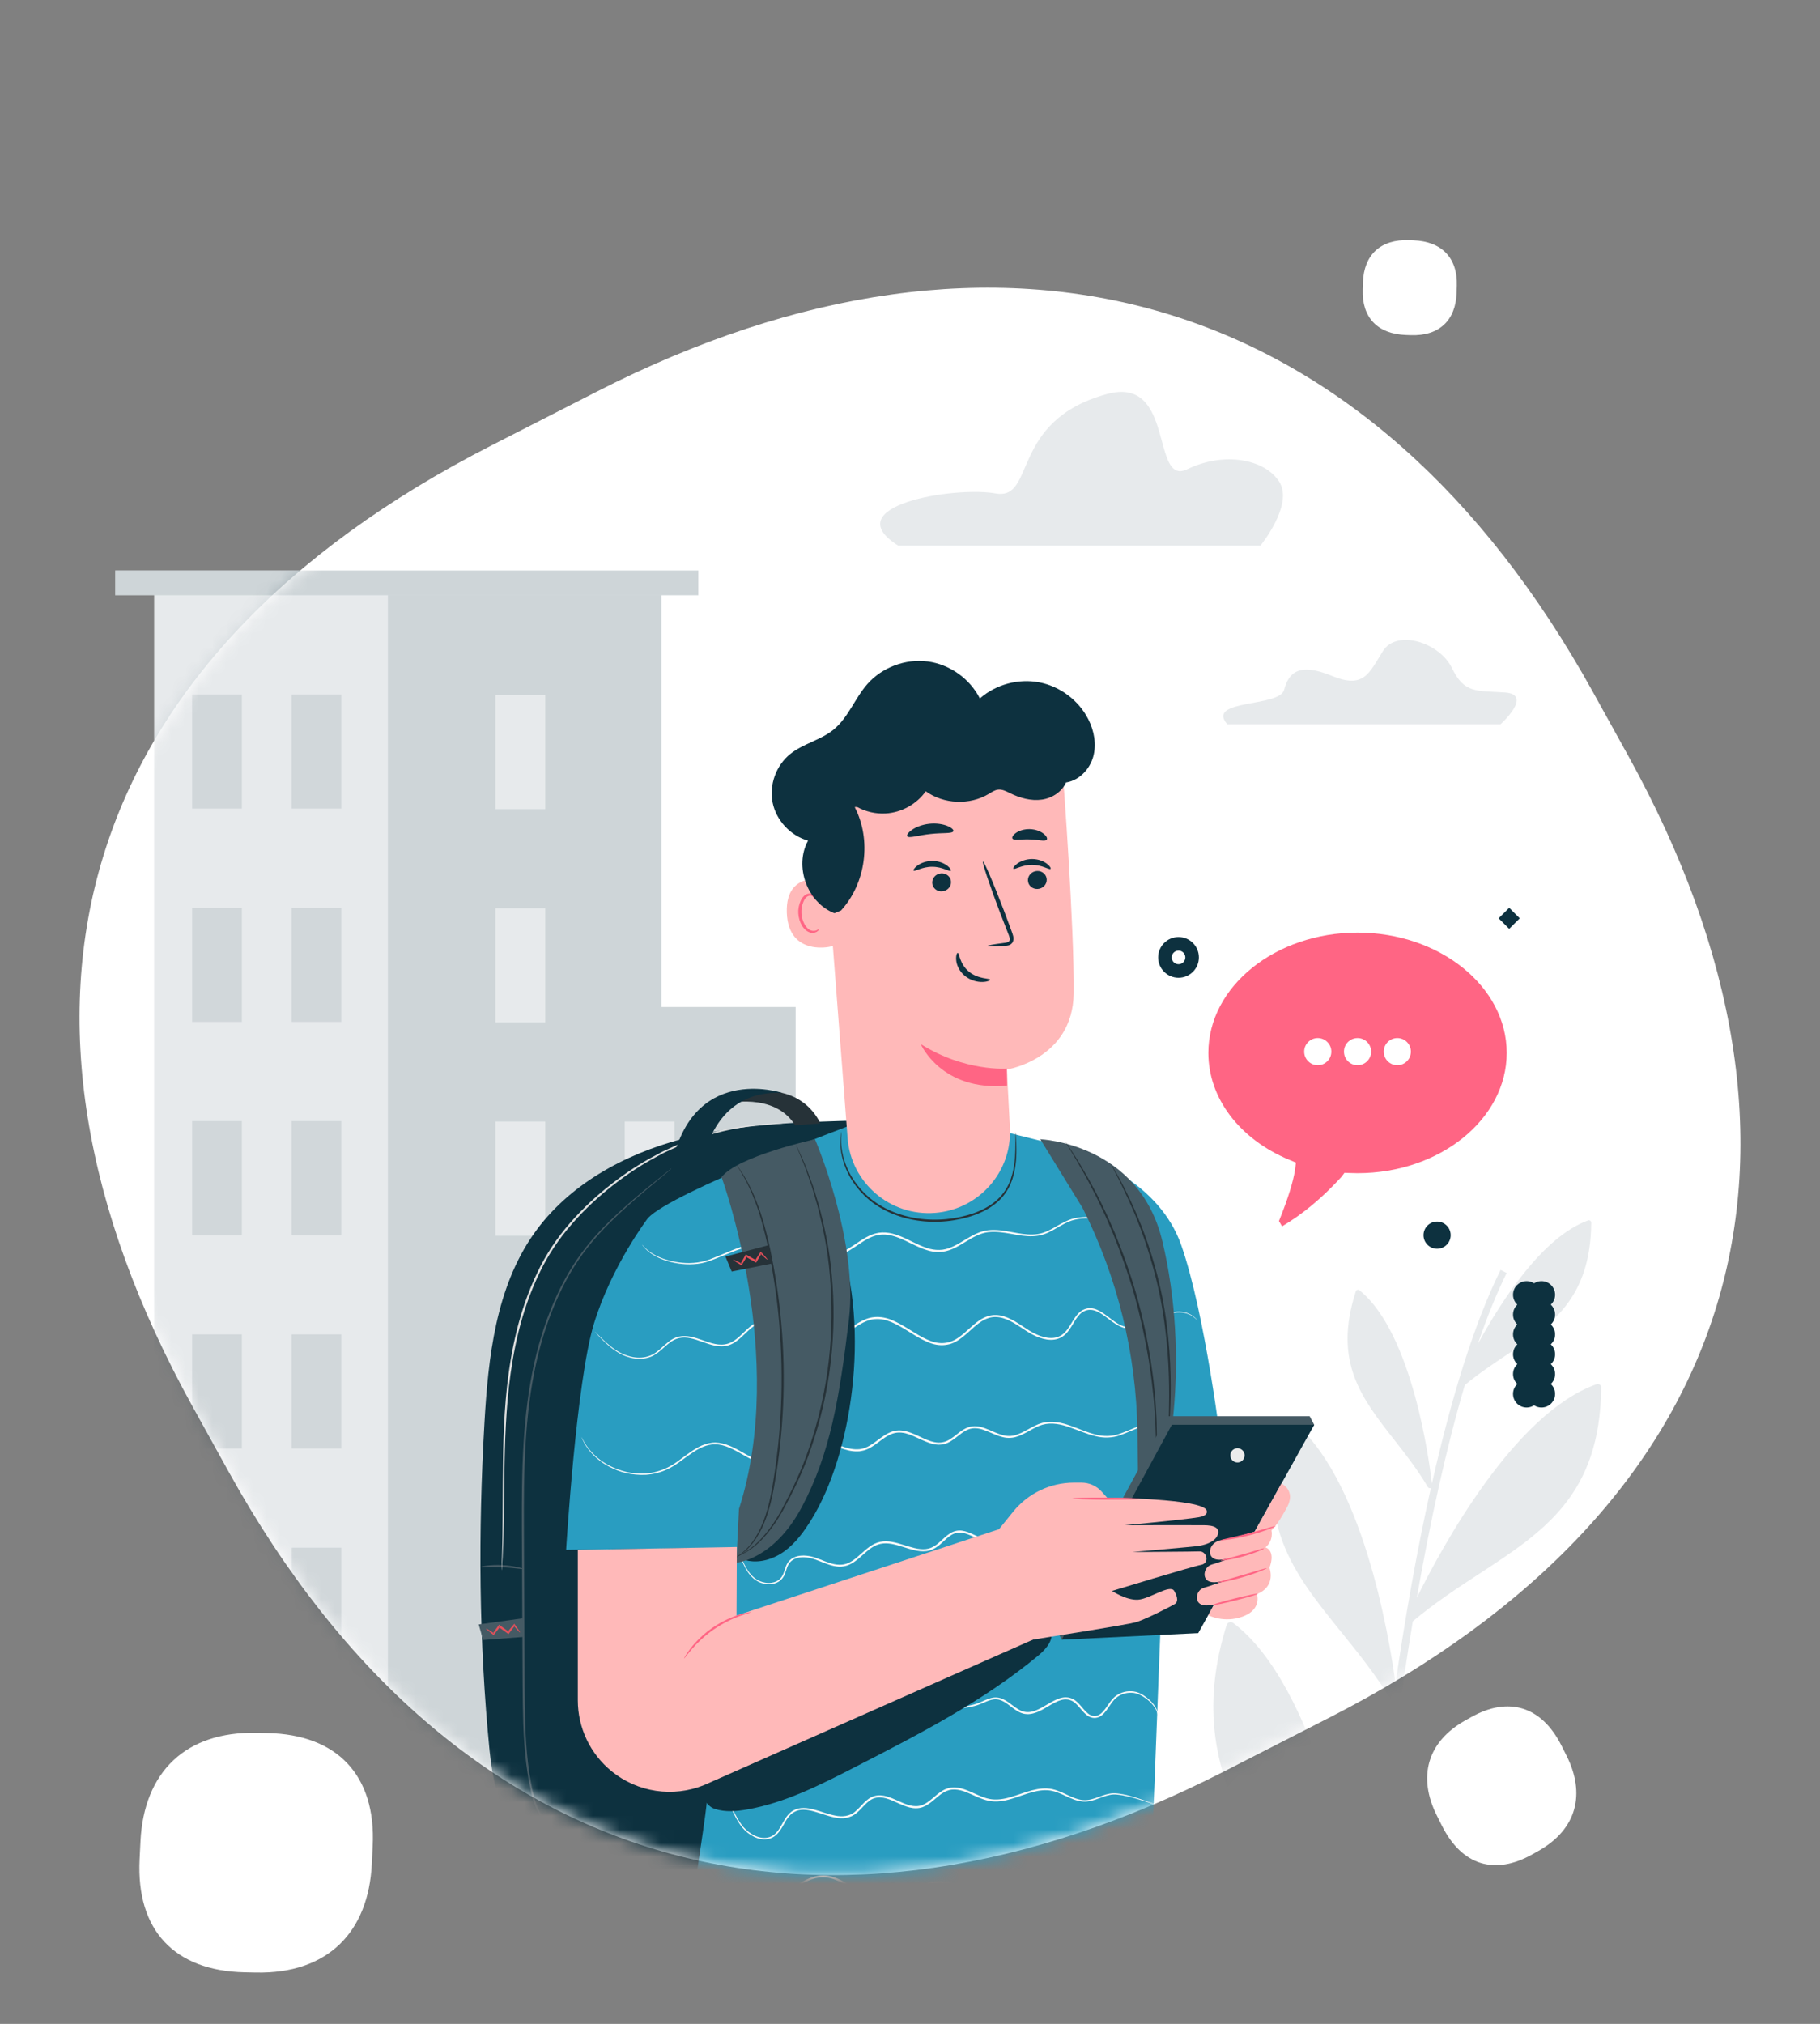 <?xml version="1.0" encoding="utf-8"?>
<svg xmlns="http://www.w3.org/2000/svg" xmlns:xlink="http://www.w3.org/1999/xlink" width="134" height="149" viewBox="0 0 134 149">
    <rect x="0" y="0" width="134" height="149" fill="#808080" stroke="none"/>
    <defs>
        <path id="prefix__a" d="M42.061 1.969c-12.32 3.785-23.038 13.036-31.198 27.789l-2.6 4.7C-7.871 63.625-.29 89.662 30.235 105.255l7.743 3.957c29.18 14.908 56.558 8.277 73.358-22.096l2.601-4.7c16.29-29.447 8.623-55.17-21.97-70.8l-7.743-3.955c-14.864-7.595-29.1-9.55-41.69-5.836l-.472.143z"/>
    </defs>
    <g fill="none" fill-rule="evenodd">
        <g>
            <path fill="#FFF" d="M0 1.826V0h42.936v1.826h-2.868v50.397H22.86V1.826H0z" transform="matrix(-1 0 0 1 128.142 16.069) translate(76.724 25.929)"/>
            <path fill="#0D313F" fill-opacity=".1" d="M22.86 52.223L40.068 52.223 40.068 1.826 22.86 1.826z" transform="matrix(-1 0 0 1 128.142 16.069) translate(76.724 25.929)"/>
            <path fill="#0D313F" fill-opacity=".2" d="M0 1.826L42.936 1.826 42.936 0 0 0z" transform="matrix(-1 0 0 1 128.142 16.069) translate(76.724 25.929)"/>
        </g>
        <path fill="#FFF" d="M115.337 113.492c-1.444-1.335-3.492-2.04-6.077-1.987l-.823.017c-5.11.105-7.992 3.098-7.735 8.318l.065 1.324c.246 4.99 3.218 8.094 8.538 7.985l.824-.017c5.158-.106 7.993-3.086 7.735-8.318l-.065-1.324c-.125-2.543-.952-4.57-2.407-5.946l-.055-.052zM22.88 113.578c-.355-1.177-1.225-2.201-2.611-2.981l-.442-.248c-2.741-1.542-5.189-.818-6.654 2.1l-.372.74c-1.401 2.788-.778 5.404 2.077 7.01l.441.248c2.768 1.557 5.186.824 6.655-2.1l.371-.74c.714-1.42.898-2.78.549-3.983l-.013-.046zM26.84 2.361c-.575-.519-1.398-.784-2.442-.745l-.333.012c-2.066.077-3.252 1.283-3.184 3.35l.017.523c.065 1.976 1.244 3.185 3.395 3.104l.333-.012c2.086-.077 3.252-1.278 3.184-3.349l-.017-.524c-.033-1.006-.353-1.804-.932-2.339l-.021-.02z" transform="matrix(-1 0 0 1 128.142 16.069)"/>
        <g transform="matrix(-1 0 0 1 128.142 16.069) translate(0 5.113)">
            <mask id="prefix__b" fill="#fff">
                <use xlink:href="#prefix__a"/>
            </mask>
            <use fill="#FFF" xlink:href="#prefix__a"/>
            <g mask="url(#prefix__b)">
                <g>
                    <path fill="#0D313F" fill-opacity=".1" d="M2.268 61.02c-.045.034-.072.089-.071.146.048 5.596 2.908 7.508 6.219 9.722 1.017.68 2.066 1.381 3.09 2.228 1.35 4.577 2.537 9.972 3.533 15.661-1.855-3.753-7.21-13.609-13.243-15.724-.076-.026-.161-.015-.227.033s-.105.124-.105.206c.07 7.9 4.201 10.599 8.984 13.724 1.61 1.052 3.275 2.14 4.886 3.494.802 4.816 1.468 9.8 1.98 14.64C15.238 101.593 8.07 90.13.412 87.3c-.094-.034-.198-.02-.279.036-.082.056-.131.149-.132.249-.08 8.924 4.61 11.398 10.038 14.262 2.465 1.3 5.015 2.646 7.396 4.715l.027.019c.403 4.024.698 7.927.876 11.524-.016.12-.025.202-.03.243-.009.073.01.145.049.203.17 3.582.22 6.85.14 9.619l.503.014c.08-2.768.035-6.042-.128-9.635l.002-.003c1.171-1.854 2.498-3.641 3.781-5.37 4.85-6.528 9.43-12.695 6.387-22.393-.03-.095-.105-.17-.2-.2-.096-.03-.2-.013-.28.047-6.047 4.56-8.883 18.723-9.852 24.861-.358-5.934-1.006-12.54-1.919-19.089.061-.016.115-.054.149-.11 1.128-1.852 2.415-3.445 3.66-4.985 3.542-4.384 6.601-8.17 4.137-15.541-.026-.077-.088-.137-.165-.16-.079-.023-.163-.008-.227.043-5.28 4.114-7.25 15.852-7.74 19.448l-.007-.054c-.72-4.954-1.589-9.846-2.599-14.36l.03.016c.017.006.035.01.053.01.059 0 .115-.032.146-.085.767-1.3 1.643-2.417 2.49-3.498 2.408-3.077 4.488-5.733 2.812-10.906-.017-.054-.06-.095-.112-.112-.053-.017-.111-.005-.155.03-3.96 3.186-5.182 12.884-5.334 14.236-1.422-6.293-3.118-11.827-5.058-15.734l-.45.223c.742 1.496 1.453 3.26 2.128 5.235-1.74-3.194-4.781-7.902-8.123-9.1-.053-.02-.111-.01-.158.022z" transform="translate(8.787 7.67)"/>
                    <g style="mix-blend-mode:multiply">
                        <path fill="#0D313F" fill-opacity=".2" d="M30.254 1.826v97.873H.232V32.137h9.885V1.826h20.137zm-7.922 70.155h-3.66v8.399h3.66v-8.4zm0-15.704h-3.66v8.4h3.66v-8.4zm-9.519-15.703h-3.66v8.4h3.66v-8.4zm9.52 0H18.67v8.4h3.661v-8.4zm0-15.704H18.67v8.4h3.661v-8.4zm0-15.703H18.67v8.4h3.661v-8.4z" transform="translate(8.787 7.67) translate(60.544 13.147)"/>
                        <path fill="#0D313F" fill-opacity=".1" d="M30.254 100.064L47.462 100.064 47.462 1.826 30.254 1.826z" transform="translate(8.787 7.67) translate(60.544 13.147)"/>
                        <path fill="#0D313F" fill-opacity=".2" d="M7.394 1.826L50.329 1.826 50.329 0 7.394 0z" transform="translate(8.787 7.67) translate(60.544 13.147)"/>
                        <g fill="#0D313F" fill-opacity=".1">
                            <path d="M9.518 8.436L13.179 8.436 13.179.037 9.518.037zM9.518 24.14L13.179 24.14 13.179 15.74 9.518 15.74zM9.518 71.25L13.179 71.25 13.179 62.851 9.518 62.851zM9.518 55.547L13.179 55.547 13.179 47.147 9.518 47.147zM9.518 39.843L13.179 39.843 13.179 31.444 9.518 31.444zM-.001 39.843L3.66 39.843 3.66 31.444-.001 31.444z" transform="translate(8.787 7.67) translate(60.544 13.147) translate(9.153 9.13)"/>
                        </g>
                        <g fill="#0D313F" fill-opacity=".1">
                            <path d="M0 8.4L3.661 8.4 3.661 0 0 0zM7.322 8.4L10.984 8.4 10.984 0 7.322 0zM0 24.103L3.661 24.103 3.661 15.703 0 15.703zM7.322 24.103L10.984 24.103 10.984 15.703 7.322 15.703zM0 39.806L3.661 39.806 3.661 31.407 0 31.407zM0 55.51L3.661 55.51 3.661 47.11 0 47.11zM0 71.213L3.661 71.213 3.661 62.814 0 62.814zM7.322 39.806L10.984 39.806 10.984 31.407 7.322 31.407zM7.322 55.51L10.984 55.51 10.984 47.11 7.322 47.11z" transform="translate(8.787 7.67) translate(60.544 13.147) translate(33.683 9.13)"/>
                        </g>
                    </g>
                    <g>
                        <g>
                            <path fill="#0D313F" fill-rule="nonzero" d="M0 2.331c4.422.112 8.891.23 13.167 1.36 4.276 1.128 8.404 3.383 10.94 6.997 2.794 3.98 3.349 9.066 3.628 13.916.465 8.044.412 16.125-.38 24.144-.4 4.064-1.845 7.838-5.634 9.385-4.557 1.862-10.68 0-10.68 0" transform="translate(8.787 7.67) translate(22.333 19.72) translate(33.619 31.585)"/>
                            <path fill="#455A64" d="M11.86 57.165s.056-.005.167-.008l.492-.007 1.89-.015c.821-.005 1.827.005 2.98-.156.286-.047.585-.08.886-.157l.461-.102c.155-.04.31-.09.468-.136.319-.083.63-.217.956-.335.314-.147.645-.282.956-.474.631-.359 1.251-.82 1.775-1.416.524-.592.946-1.321 1.17-2.143.424-1.661.603-3.5.67-5.43.06-1.931.039-3.965.056-6.07l.03-6.522c.01-2.235.033-4.416-.04-6.52-.073-2.103-.239-4.13-.57-6.034-.645-3.808-1.982-7.112-3.706-9.475-.858-1.183-1.797-2.126-2.64-2.926-.85-.794-1.614-1.443-2.242-1.97L14.17 6.06l-.376-.317c-.084-.072-.124-.112-.124-.112s.047.031.134.1l.385.305 1.47 1.186c.634.52 1.405 1.164 2.263 1.954.85.796 1.798 1.737 2.67 2.924 1.746 2.371 3.102 5.692 3.757 9.516.337 1.912.505 3.946.581 6.053.075 2.108.053 4.291.043 6.525l-.032 6.522c-.02 2.106-.001 4.138-.066 6.076-.071 1.935-.255 3.78-.69 5.458-.23.841-.666 1.586-1.203 2.189-.537.605-1.169 1.07-1.811 1.432-.316.192-.651.328-.97.474-.33.119-.645.252-.968.334-.16.045-.316.094-.472.134l-.465.1c-.305.074-.606.107-.895.152-1.16.154-2.172.134-2.99.13l-1.891-.014-.492-.008c-.11-.002-.167-.008-.167-.008" transform="translate(8.787 7.67) translate(22.333 19.72) translate(33.619 31.585)"/>
                            <path fill="#455A64" d="M24.882 35.348c-.01-.039.676-.238 1.55-.278.876-.043 1.577.092 1.57.13-.005.046-.703-.017-1.562.026-.859.038-1.548.166-1.558.122" transform="translate(8.787 7.67) translate(22.333 19.72) translate(33.619 31.585)"/>
                            <path fill="#E0E0E0" d="M5.777 2.563c0-.002.039-.004.115-.003l.337.006c.296.012.734.01 1.296.05 1.118.114 2.748.329 4.657.99l.726.269.375.14.372.168.767.347c.261.116.511.267.775.403 1.051.548 2.114 1.246 3.166 2.063 1.052.817 2.09 1.763 3.045 2.857.956 1.089 1.812 2.345 2.463 3.738 1.331 2.784 1.91 5.698 2.203 8.331.282 2.645.294 5.04.31 7.045.007 2.007.013 3.63.04 4.751l.037 1.292.01.336c0 .075 0 .114-.003.114s-.008-.038-.014-.114l-.024-.335c-.021-.295-.044-.73-.066-1.29-.046-1.122-.069-2.747-.09-4.752-.03-2.005-.053-4.397-.342-7.03-.3-2.624-.881-5.52-2.201-8.28-.647-1.384-1.49-2.624-2.438-3.707-.945-1.086-1.976-2.03-3.019-2.844-1.043-.814-2.096-1.513-3.138-2.062-.262-.136-.51-.288-.769-.404-.258-.12-.512-.236-.76-.35l-.37-.17-.372-.14-.72-.272c-1.894-.671-3.513-.902-4.626-1.035-.559-.047-.996-.056-1.29-.077l-.337-.022c-.076-.006-.115-.01-.115-.013" transform="translate(8.787 7.67) translate(22.333 19.72) translate(33.619 31.585)"/>
                            <path fill="#263238" d="M3.013 2.553S4.098-.303 7.957.238c0 0 1.721-.095 2.033.859 0 0-3.596-.89-5.127 1.591l-1.85-.135z" transform="translate(8.787 7.67) translate(22.333 19.72) translate(33.619 31.585)"/>
                            <path fill="#0D313F" fill-rule="nonzero" d="M14.015 6.033h-2.26S11.315.067 5.835.299c0 0 6.813-2.275 8.18 5.734" transform="translate(8.787 7.67) translate(22.333 19.72) translate(33.619 31.585)"/>
                            <path fill="#455A64" d="M24.916 38.985L28.157 39.435 27.834 40.584 24.808 40.351z" transform="translate(8.787 7.67) translate(22.333 19.72) translate(33.619 31.585)"/>
                            <path fill="#E8505B" d="M25.113 40.027c-.02-.015.13-.24.38-.58l.045-.062.05.062.453.548-.105-.014.325-.24.334-.241.062-.045.044.06.416.584-.084-.013c.345-.23.57-.365.585-.345.014.02-.186.19-.515.443l-.046.036-.037-.05-.44-.564.105.016-.333.245-.326.236-.06.044-.045-.058-.429-.567h.096c-.272.323-.456.52-.475.505" transform="translate(8.787 7.67) translate(22.333 19.72) translate(33.619 31.585)"/>
                        </g>
                        <g>
                            <g fill="#299DC1" fill-rule="nonzero">
                                <path d="M4.33 57.717s-.628-2.037-.503-2.898c.126-.862 1.288-1.645 1.288-1.645l-1.26-32.656S3.692 6.235 11.27 1.796L15.794.659 26.95 0c.361.12 13.473 5.04 15.277 6.96l-5.653 28.797s.687 8.509 1.373 14.624c.14 1.25 1.08 7.425 1.08 7.425L4.33 57.717z" transform="translate(8.787 7.67) translate(22.333 19.72) translate(7.082 34.138)"/>
                                <path d="M9.577 2.686S4.583 4.348 2.968 8.963C1.184 14.063 0 23.962 0 23.962l4.935.618L9.577 2.686zM42.228 6.96s2.68 3.513 3.983 7.784 2.047 16.646 2.047 16.646l-13.434-.186-.713-10.89S32.754 2.147 42.228 6.96" transform="translate(8.787 7.67) translate(22.333 19.72) translate(7.082 34.138)"/>
                            </g>
                            <g fill="#FAFAFA">
                                <path d="M1.583 8.314s.097-.152.371-.35c.268-.192.774-.396 1.414-.27.65.096 1.283.605 2.116.922.412.159.894.282 1.384.171.491-.107.917-.457 1.366-.798.227-.17.465-.347.747-.468.278-.125.623-.166.929-.04.312.114.542.376.722.643.184.269.333.561.527.824.19.263.44.49.758.584.313.103.665.078.999-.008.335-.087.661-.237.971-.418.31-.182.61-.404.93-.602.32-.2.66-.387 1.04-.503.375-.112.8-.139 1.189-.003.39.127.728.367 1.033.63.309.26.596.545.913.792.314.246.666.46 1.063.52.391.076.805.021 1.19-.123.778-.292 1.463-.818 2.226-1.238.383-.207.78-.402 1.216-.483.43-.083.888-.055 1.295.1.813.317 1.417.931 2.14 1.274.178.09.365.153.555.199.191.04.386.047.579.036.387-.026.76-.156 1.112-.318.708-.319 1.348-.765 2.078-1.005.362-.119.753-.173 1.128-.1.378.063.709.27.982.5.548.457.98 1.037 1.606 1.231.306.097.632.09.94.027.31-.061.607-.167.899-.268.576-.202 1.18-.41 1.765-.278.29.057.541.21.758.373.217.168.407.35.598.517.19.169.384.32.59.431.208.111.43.177.648.209.438.063.858-.006 1.219-.125.363-.118.67-.294.929-.472.517-.361.861-.718 1.1-.95l.268-.267c.06-.06.093-.09.095-.089.002.003-.027.036-.083.1l-.258.279c-.232.239-.57.603-1.087.976-.26.184-.57.368-.94.493-.368.125-.799.202-1.256.14-.227-.03-.46-.096-.678-.211-.218-.116-.42-.27-.612-.44-.385-.326-.768-.745-1.315-.857-.544-.121-1.125.077-1.701.283-.292.103-.592.212-.914.278-.32.066-.67.078-1.004-.026-.334-.101-.622-.313-.883-.541-.26-.231-.501-.486-.771-.708-.267-.222-.572-.41-.921-.468-.346-.066-.71-.016-1.058.1-.7.23-1.339.675-2.06 1.003-.36.166-.749.303-1.163.333-.206.012-.417.004-.622-.039-.203-.048-.403-.115-.59-.209-.753-.36-1.356-.97-2.128-1.266-.383-.145-.803-.17-1.21-.094-.41.076-.796.265-1.171.468-.75.411-1.438.943-2.248 1.246-.401.152-.849.212-1.272.13-.43-.067-.806-.298-1.128-.552-.647-.504-1.166-1.16-1.898-1.4-.358-.126-.746-.102-1.102.002-.358.108-.69.288-1.005.484-.318.195-.614.414-.935.601-.32.186-.655.34-1.008.43-.35.09-.728.116-1.073.002-.35-.103-.627-.36-.821-.635-.201-.274-.35-.568-.528-.83-.173-.261-.385-.498-.662-.6-.274-.114-.578-.08-.84.034-.265.111-.5.282-.726.45-.448.334-.887.695-1.411.807-.52.112-1.02-.022-1.437-.187-.846-.333-1.466-.844-2.096-.944-.621-.131-1.115.056-1.384.237-.275.186-.38.332-.389.324M0 16.365c0-.003.045 0 .132.008l.386.039c.34.02.841.162 1.469-.038.316-.07.672-.132 1.06-.198.386-.068.805-.163 1.265-.216.457-.055.97-.055 1.476.106.508.15 1 .408 1.543.59.54.189 1.152.212 1.757.05.609-.143 1.206-.422 1.852-.646.636-.228 1.374-.404 2.105-.203.723.203 1.305.734 2.03.911.18.043.365.055.55.038.185-.02.368-.07.55-.131.364-.126.716-.31 1.102-.444.379-.14.83-.2 1.237-.042.405.155.717.448 1.045.692.164.122.335.235.52.313.183.078.383.11.584.11.406-.015.802-.176 1.189-.355.388-.178.78-.378 1.218-.487.22-.047.448-.076.678-.046.23.026.45.106.65.21.404.213.737.508 1.092.75.178.12.361.227.555.302.097.037.196.07.298.084l.153.026.155.006c.415.01.824-.11 1.218-.254.395-.143.782-.31 1.188-.432.401-.12.839-.195 1.258-.09.424.09.768.362 1.06.636.294.277.56.57.873.787.31.22.683.32 1.05.298.368-.023.72-.16 1.05-.319.331-.16.647-.349.965-.525.628-.346 1.317-.668 2.03-.585.707.082 1.284.473 1.793.837.513.369.98.76 1.499 1.002.511.252 1.05.382 1.563.424.516.031 1.004-.02 1.45-.112.888-.214 1.591-.608 2.086-1.015.499-.41.786-.826.971-1.108.085-.147.14-.264.183-.34.041-.076.064-.115.067-.114.002.001-.015.042-.052.121-.038.079-.09.199-.17.349-.178.29-.461.717-.96 1.138-.495.42-1.204.828-2.105 1.053-.454.098-.95.154-1.477.126-.525-.039-1.077-.168-1.605-.424-.535-.247-1.009-.64-1.52-1.003-.508-.36-1.072-.732-1.736-.806-.667-.076-1.328.23-1.95.577-.316.175-.632.366-.97.531-.338.164-.705.309-1.103.335-.396.027-.811-.086-1.142-.32-.332-.23-.603-.529-.891-.8-.288-.267-.608-.516-.993-.596-.382-.097-.791-.028-1.18.089-.394.118-.78.285-1.18.43-.398.145-.824.275-1.274.264l-.167-.006-.166-.029c-.112-.015-.22-.051-.325-.09-.21-.082-.404-.196-.586-.32-.365-.249-.696-.54-1.077-.739-.189-.099-.39-.17-.597-.194-.207-.028-.418 0-.623.042-.412.104-.798.298-1.19.478-.39.179-.803.35-1.249.367-.221.002-.446-.036-.648-.122-.203-.086-.383-.207-.552-.332-.335-.252-.64-.534-1.006-.673-.365-.141-.768-.093-1.136.041-.371.127-.725.311-1.102.442-.189.064-.383.116-.584.137-.201.018-.404.003-.597-.043-.775-.197-1.35-.73-2.034-.919-.687-.19-1.394-.03-2.026.194-.639.218-1.241.496-1.866.64-.618.165-1.268.137-1.82-.062-.554-.19-1.042-.45-1.536-.6-.492-.16-.986-.163-1.438-.114-.455.049-.873.139-1.263.202-.39.062-.743.12-1.06.185-.159.031-.307.066-.451.087-.146.021-.283.013-.408.002-.249-.026-.457-.057-.626-.079l-.384-.054c-.086-.013-.13-.021-.13-.024M4.97 22.292c0-.002.031-.001.09.004l.259.025c.228.025.563.069.993.133.862.118 2.098.374 3.644.501.774.065 1.62.06 2.529-.045.455-.041.935-.083 1.43-.012.245.036.494.103.727.214.235.11.446.263.65.422.406.313.792.692 1.288.842.246.077.509.063.764-.005.255-.072.502-.193.756-.31.256-.115.522-.237.822-.275.296-.047.618.027.872.188.515.313.853.833 1.38 1.055.528.231 1.125.087 1.665-.073.549-.162 1.095-.375 1.677-.388.29-.003.582.05.84.174.259.12.482.29.69.466.412.349.776.738 1.23.946.453.218.964.154 1.415.003.458-.143.88-.365 1.34-.47.451-.1.935-.11 1.336.1.197.105.36.27.455.46.098.19.147.386.21.566.06.182.138.348.257.477.117.13.269.22.428.275.32.108.658.08.944-.006.29-.088.526-.249.709-.435.185-.183.321-.382.431-.566.218-.373.335-.69.42-.9l.096-.243c.022-.054.034-.081.037-.08.002 0-.005.03-.022.086l-.08.247c-.078.215-.186.537-.398.92-.109.19-.244.396-.432.588-.183.194-.432.37-.734.467-.3.093-.654.128-1.003.016-.172-.058-.34-.156-.473-.298-.135-.143-.221-.327-.284-.512-.066-.185-.117-.377-.207-.549-.09-.171-.233-.314-.41-.408-.36-.187-.82-.179-1.25-.079-.435.1-.859.324-1.328.474-.234.077-.484.136-.743.148-.26.01-.53-.039-.773-.151-.49-.225-.861-.623-1.267-.963-.203-.171-.418-.332-.658-.443-.238-.113-.503-.16-.773-.158-.544.012-1.08.219-1.635.384-.279.083-.565.16-.866.19-.298.029-.619.007-.905-.122-.583-.253-.922-.783-1.399-1.066-.234-.146-.506-.209-.773-.168-.268.033-.524.147-.777.26-.253.116-.506.24-.78.317-.274.075-.575.09-.845.003-.548-.17-.936-.564-1.336-.872-.2-.156-.402-.304-.622-.408-.218-.105-.452-.17-.687-.205-.472-.07-.944-.034-1.397.005-.91.1-1.774.1-2.55.027-1.554-.143-2.787-.415-3.645-.551l-.988-.162-.257-.04c-.057-.01-.087-.017-.087-.02M4.554 43.979c-.001-.003.029-.015.088-.036l.261-.09c.23-.08.568-.203 1.009-.346.442-.137.984-.32 1.648-.383.336-.036.699.048 1.049.174.353.12.718.28 1.12.318.402.04.818-.09 1.224-.276.41-.18.827-.416 1.316-.526.492-.112 1.019-.044 1.523.088.506.135 1.004.333 1.525.485.516.154 1.074.255 1.62.14.548-.114 1.06-.408 1.62-.629.279-.11.58-.2.897-.212.316-.014.642.073.914.24.546.323.937.852 1.508 1.064.282.101.59.094.882.02.294-.072.574-.198.854-.323s.561-.256.861-.34c.298-.085.627-.115.93-.02.308.087.553.296.76.503.21.21.394.43.607.61.414.383 1 .434 1.519.317.528-.103 1.025-.308 1.531-.441.255-.06.51-.122.772-.117.258-.002.525.048.743.18.231.114.403.308.541.502.137.197.245.402.356.597.215.387.48.746.868.866.377.127.78.044 1.104-.113.33-.158.604-.38.817-.622.418-.495.64-1.027.863-1.43.213-.41.409-.715.561-.906.153-.19.253-.273.253-.273.006.005-.084.097-.228.292-.143.196-.328.502-.533.916-.215.406-.424.94-.85 1.458-.218.253-.498.485-.84.653-.336.168-.765.264-1.183.129-.427-.13-.718-.523-.936-.91-.226-.384-.434-.831-.855-1.046-.407-.242-.931-.172-1.418-.044-.495.132-.99.34-1.538.45-.272.057-.563.084-.851.03-.147-.013-.283-.077-.423-.128-.134-.066-.256-.152-.369-.246-.226-.19-.414-.415-.618-.618-.202-.2-.426-.388-.697-.463-.269-.084-.563-.06-.844.021-.284.08-.56.207-.84.334-.28.125-.567.255-.88.333-.31.079-.657.089-.971-.025-.632-.24-1.021-.78-1.535-1.077-.253-.155-.54-.23-.83-.22-.29.01-.575.093-.847.2-.546.214-1.064.512-1.644.633-.584.121-1.168.01-1.692-.148-.53-.157-1.024-.356-1.52-.49-.493-.131-.994-.197-1.459-.094-.465.1-.879.33-1.295.51-.412.184-.854.322-1.284.275-.426-.045-.794-.212-1.142-.334-.348-.129-.686-.21-1.01-.18-.648.053-1.194.226-1.636.353l-1.017.318-.267.077c-.06.015-.092.022-.092.02M21.325 36.238c.002.004-.056.041-.17.108-.115.064-.29.152-.526.24-.467.175-1.204.341-2.105.216-.224-.036-.457-.084-.692-.16-.236-.076-.471-.183-.71-.283-.239-.096-.496-.18-.759-.155-.263.024-.514.155-.75.322-.238.167-.468.366-.74.532-.136.083-.286.152-.447.196-.08.024-.164.032-.248.037-.085.013-.169.003-.253-.005-.683-.087-1.226-.536-1.82-.836-.295-.153-.612-.272-.92-.235l-.115.014c-.037.009-.072.025-.108.037-.074.02-.142.055-.207.094-.13.083-.244.191-.35.306-.216.229-.4.494-.657.695-.127.1-.28.18-.445.204-.164.026-.334 0-.48-.07-.292-.144-.47-.398-.631-.624-.16-.232-.303-.46-.475-.648-.345-.371-.841-.524-1.27-.505-.437.01-.792.227-1.072.43-.28.21-.487.436-.62.642-.28.416-.22.72-.241.713 0 0-.022-.069-.008-.202.011-.132.065-.327.197-.544.13-.217.336-.455.619-.677.28-.214.65-.452 1.12-.471.457-.028.988.126 1.37.526.185.199.333.431.492.657.16.223.334.457.58.574.246.12.55.067.773-.122.231-.181.413-.442.636-.681.111-.12.233-.238.38-.332.074-.046.152-.086.237-.11.043-.014.083-.032.126-.042l.132-.018c.36-.04.704.094 1.008.251.61.312 1.148.747 1.766.823.304.038.6-.045.855-.204.257-.154.488-.351.734-.522.244-.17.52-.316.82-.34.3-.026.577.07.82.171.245.106.47.212.698.288.228.078.454.127.671.165.876.137 1.602-.01 2.07-.164.471-.157.707-.307.715-.291M4.845 50.474c.002-.002.032.006.091.025l.108.035c.044.01.097.014.156.023.237.03.591-.039 1-.242.414-.182.879-.52 1.53-.672.163-.036.337-.042.516-.025.178.026.355.087.523.172.337.173.633.436.96.673.323.236.712.444 1.146.405.432-.034.843-.266 1.282-.462.222-.099.457-.19.711-.235.255-.045.52-.032.777.016.517.096 1.004.318 1.518.457.511.153 1.064.146 1.609.024.546-.116 1.082-.33 1.632-.54.55-.207 1.122-.422 1.74-.499.615-.094 1.267.03 1.84.291.58.25 1.11.573 1.666.797.552.228 1.152.319 1.706.158 1.115-.32 1.929-1.22 2.99-1.569.522-.185 1.1-.177 1.595-.008.502.157.932.43 1.336.69.404.264.782.532 1.167.75.384.221.779.377 1.172.468.792.172 1.543.089 2.159-.09.618-.184 1.104-.473 1.462-.748.72-.565.933-1.054.957-1.032.002 0-.014.028-.046.081l-.146.233c-.147.19-.363.48-.727.765-.358.287-.848.588-1.475.783-.625.191-1.391.285-2.207.115-.405-.09-.816-.249-1.208-.471-.393-.219-.775-.487-1.178-.746-.403-.256-.827-.52-1.307-.668-.475-.158-1.011-.164-1.51.014-.502.167-.964.476-1.438.782-.473.307-.97.635-1.556.798-.588.173-1.237.073-1.804-.162-.572-.23-1.102-.553-1.669-.798-.562-.253-1.168-.368-1.76-.28-.594.072-1.156.282-1.705.488-.549.208-1.092.425-1.655.543-.56.125-1.15.13-1.678-.031-.529-.147-1.011-.367-1.505-.46-.246-.049-.493-.06-.73-.02-.236.04-.462.126-.68.221-.434.19-.856.429-1.326.464-.476.04-.895-.193-1.22-.436-.33-.244-.62-.506-.94-.673-.16-.083-.325-.142-.49-.168-.168-.017-.332-.015-.487.018-.626.136-1.1.466-1.523.642-.416.197-.786.259-1.028.218-.06-.011-.113-.02-.158-.03l-.107-.044c-.058-.024-.087-.037-.086-.04M5.584 0c.007-.007.087.108.29.269.201.159.542.35 1.025.447.483.105 1.088.103 1.788.035.35-.028.727-.063 1.13-.058.4.006.834.057 1.254.224.42.164.815.42 1.236.647.212.113.431.218.665.294.234.074.483.113.738.121.512.02 1.04-.082 1.585-.18.545-.098 1.122-.2 1.721-.13.605.068 1.156.375 1.676.692.52.314 1.057.657 1.673.742.305.036.619.014.926-.063.307-.08.606-.202.903-.337.594-.268 1.178-.614 1.851-.786.335-.085.687-.113 1.03-.062.342.057.661.19.952.354.582.328 1.08.753 1.648 1.015.564.265 1.195.315 1.79.22.6-.082 1.169-.277 1.728-.446.56-.173 1.115-.334 1.673-.404.56-.072 1.115-.019 1.626.102 1.027.243 1.9.687 2.722 1.003.81.362 1.616.43 2.312.365.696-.062 1.282-.233 1.73-.432.911-.405 1.206-.92 1.224-.894 0 0-.07.12-.254.306-.18.19-.493.429-.944.643-.45.21-1.042.392-1.748.464-.352.037-.734.037-1.134-.01-.403-.042-.815-.177-1.225-.34-.83-.312-1.705-.747-2.712-.98-.502-.115-1.038-.163-1.58-.092-.543.07-1.09.23-1.647.405-.559.171-1.131.37-1.75.457-.61.1-1.281.05-1.876-.23-.593-.273-1.094-.7-1.659-1.018-.282-.157-.583-.282-.901-.335-.318-.047-.647-.022-.967.06-.642.163-1.223.503-1.824.775-.302.137-.61.262-.93.346-.322.08-.658.104-.985.064-.66-.094-1.21-.452-1.73-.765-.518-.319-1.045-.612-1.616-.677-1.149-.126-2.228.35-3.294.297-.264-.01-.526-.053-.77-.132-.244-.08-.47-.191-.684-.307-.426-.234-.813-.488-1.22-.65C10.214.694 9.388.797 8.694.838c-.7.06-1.319.053-1.806-.063-.49-.107-.835-.312-1.033-.482C5.654.12 5.584 0 5.584 0" transform="translate(8.787 7.67) translate(22.333 19.72) translate(7.082 34.138) translate(.18 6.194)"/>
                            </g>
                            <path fill="#263238" d="M15.172.645c.006 0 .008.074.007.215l-.004.614c.006.53-.007 1.312.226 2.231.125.454.312.946.646 1.387.322.449.789.833 1.336 1.13.548.3 1.176.517 1.842.659.667.147 1.375.22 2.099.202 1.447-.029 2.815-.431 3.876-1.094 1.072-.655 1.8-1.571 2.227-2.41.428-.847.555-1.622.581-2.149.02-.53-.036-.823-.016-.825.005-.001.018.071.038.211.025.14.037.348.039.617-.008.533-.12 1.325-.543 2.195-.424.86-1.157 1.805-2.25 2.483-1.08.684-2.475 1.098-3.95 1.127-.736.018-1.456-.057-2.133-.209-.678-.147-1.318-.37-1.88-.681-.56-.31-1.04-.711-1.37-1.18-.342-.461-.528-.97-.648-1.436-.224-.941-.192-1.727-.181-2.259.01-.267.023-.474.034-.614.01-.14.02-.214.024-.214" transform="translate(8.787 7.67) translate(22.333 19.72) translate(7.082 34.138)"/>
                        </g>
                        <g>
                            <path fill="#0D313F" d="M5.37 10.27c-1.34 3.314-.1 7.915 1.062 11.68.3.976.62 2.486.955 4.53 1.421 2.75 1.636 4.254.645 4.513-.986.256-2.056-.078-2.876-.682-.82-.604-1.425-1.45-1.96-2.314C.232 23.219-1.149 14.082 1.152 7.36l4.216 2.91z" transform="translate(8.787 7.67) translate(22.333 19.72) translate(34.084 35.301)"/>
                            <path fill="#455A64" d="M9.814 2.788s-4.88 13.248-1.282 24.43l.196 3.953s-2.751-.187-4.832-4.109C1.814 23.14 1.14 19.093.434 13.261-.27 7.428 2.934 0 2.934 0s5.683 1.242 6.88 2.788" transform="translate(8.787 7.67) translate(22.333 19.72) translate(34.084 35.301)"/>
                            <path fill="#263238" d="M8.856 30.847c-.001.002-.026-.01-.071-.034l-.203-.114c-.174-.106-.42-.282-.699-.553-.56-.54-1.167-1.528-1.546-2.862-.199-.663-.35-1.407-.478-2.208-.14-.8-.253-1.66-.356-2.566-.198-1.813-.302-3.821-.255-5.927.044-2.107.236-4.108.515-5.912.279-1.803.618-3.414 1.015-4.738.393-1.326.867-2.348 1.251-3.019.193-.335.357-.586.475-.752l.136-.187c.032-.041.049-.062.051-.06.002.001-.01.025-.038.07l-.123.194c-.109.171-.264.427-.448.765-.366.675-.82 1.697-1.198 3.02-.382 1.32-.71 2.93-.98 4.729s-.457 3.794-.5 5.893c-.047 2.099.052 4.1.242 5.91.098.903.206 1.761.34 2.56.122.8.266 1.539.457 2.198.363 1.325.944 2.305 1.484 2.85.537.55.945.721.929.743" transform="translate(8.787 7.67) translate(22.333 19.72) translate(34.084 35.301)"/>
                            <path fill="#263238" d="M8.674 30.713c-.001.002-.029-.007-.08-.028l-.231-.096c-.196-.098-.486-.246-.82-.497-.676-.493-1.488-1.419-2.222-2.713-.708-1.305-1.52-2.887-2.138-4.755-.636-1.858-1.147-3.968-1.41-6.22-.266-2.252-.258-4.423-.078-6.379.163-1.96.563-3.692.943-5.124.213-.712.39-1.36.609-1.909.205-.553.366-1.035.546-1.41l.39-.872.104-.226c.025-.05.038-.075.04-.074.003.001-.006.029-.026.081l-.09.231-.362.883c-.17.378-.323.862-.52 1.416-.21.55-.38 1.198-.584 1.908-.366 1.432-.753 3.158-.908 5.11-.17 1.946-.174 4.106.09 6.347.262 2.24.766 4.34 1.392 6.192.607 1.862 1.405 3.441 2.097 4.746.717 1.294 1.507 2.217 2.164 2.72.324.256.607.41.797.517l.223.11c.05.025.075.039.074.042M6.361 7.803L9.525 8.636 9.066 9.739 6.09 9.147z" transform="translate(8.787 7.67) translate(22.333 19.72) translate(34.084 35.301)"/>
                            <path fill="#E8505B" d="M6.431 8.861c-.017-.017.157-.222.447-.53l.052-.057.043.068.384.599-.102-.027.35-.199.362-.2.067-.038.035.066.343.629-.081-.023c.37-.187.61-.294.622-.273.012.022-.207.166-.564.378l-.05.03-.032-.052-.369-.614.103.028-.36.204-.352.196-.065.036-.037-.063-.358-.614.095.011c-.31.289-.515.463-.533.445" transform="translate(8.787 7.67) translate(22.333 19.72) translate(34.084 35.301)"/>
                        </g>
                        <g>
                            <path fill="#455A64" d="M9.991 0s-7.265.275-8.99 7.51C-.995 15.892.21 25.133 2.722 29.76l.117-8.244c.082-5.72 1.463-11.347 4.038-16.46L9.991 0z" transform="translate(8.787 7.67) translate(22.333 19.72) translate(10.439 35.301)"/>
                            <path fill="#263238" d="M1.453 23.785c-.006 0-.012-.087-.019-.252l-.023-.725c-.012-.315-.018-.7-.004-1.147.01-.448.008-.958.05-1.52l.054-.882c.02-.307.06-.625.09-.954.056-.661.164-1.361.268-2.099.237-1.471.57-3.078 1.033-4.735.474-1.654 1.032-3.198 1.6-4.576.298-.684.573-1.336.872-1.928.146-.298.279-.59.423-.861l.417-.781c.258-.501.528-.935.752-1.322.223-.388.43-.713.605-.976l.4-.606c.092-.137.143-.208.147-.205.005.003-.037.08-.121.222l-.375.621c-.166.267-.366.596-.58.988-.218.39-.48.826-.731 1.33l-.407.782c-.14.273-.27.565-.414.863-.293.592-.562 1.245-.856 1.927-.559 1.377-1.11 2.916-1.583 4.564-.46 1.651-.796 3.25-1.041 4.715-.107.735-.22 1.432-.28 2.09-.034.328-.076.645-.1.95l-.062.88c-.05.56-.055 1.069-.074 1.515-.023.446-.024.83-.023 1.145l-.006.724c-.003.166-.007.253-.012.253M4.776 1.832c.005.003-.026.07-.087.195l-.277.542c-.248.466-.583 1.153-.973 2.011-.188.433-.406.902-.6 1.42-.1.26-.212.523-.312.802l-.301.859c-.394 1.182-.765 2.502-1.051 3.911-.561 2.824-.677 5.44-.672 7.324.005.943.024 1.706.051 2.234l.022.607c.003.14.002.212-.003.213-.006 0-.015-.072-.028-.21l-.051-.607c-.046-.527-.082-1.291-.101-2.236-.033-1.889.065-4.517.63-7.355.287-1.416.664-2.742 1.067-3.927l.309-.861c.102-.278.217-.543.32-.801.2-.52.425-.987.62-1.419.404-.854.755-1.536 1.02-1.994l.302-.528c.07-.12.11-.182.115-.18" transform="translate(8.787 7.67) translate(22.333 19.72) translate(10.439 35.301)"/>
                        </g>
                        <g>
                            <path fill="#455A64" d="M14.257 6.34L10.812 0 0.332 0 0 0.629 8.871 15.341 18.582 16.453 18.914 15.824z" transform="translate(8.787 7.67) translate(22.333 19.72) translate(.263 55.691)"/>
                            <path fill="#0D313F" d="M13.925 6.968L10.48 0.629 0 0.629 8.539 15.97 18.582 16.453z" transform="translate(8.787 7.67) translate(22.333 19.72) translate(.263 55.691)"/>
                            <path fill="#EBEBEB" d="M5.32 3.29c.227.182.558.145.74-.08.182-.227.145-.558-.081-.739-.227-.181-.559-.145-.74.081-.182.227-.146.557.081.738" transform="translate(8.787 7.67) translate(22.333 19.72) translate(.263 55.691)"/>
                        </g>
                        <g>
                            <path fill="#0D313F" d="M38.223 22.017c-.106.795-.408 1.762-1.172 2.008-.765.246-1.595.175-2.386.034-2.796-.497-5.37-1.807-7.896-3.102-4.722-2.419-9.487-4.866-13.564-8.258-.573-.477-1.185-1.221-.834-1.878.398-.745 1.516-.495 2.284-.141 8.008 3.682 15.56 7.655 23.568 11.337" transform="translate(8.787 7.67) translate(22.333 19.72) translate(7.33 60.579)"/>
                            <path fill="#FFB9B9" fill-rule="nonzero" d="M47.149 4.95v11.08c0 2.022-.912 3.937-2.483 5.216-1.914 1.558-4.528 1.95-6.816 1.02L13.393 11.453l2.395-8.137 19.677 6.47-.023-5.045 11.707.208z" transform="translate(8.787 7.67) translate(22.333 19.72) translate(7.33 60.579)"/>
                            <path fill="#FFB9B9" fill-rule="nonzero" d="M16.75 4.188l-1.658-2.052C14 .786 12.354 0 10.615 0h-.551C9.494 0 8.95.244 8.57.67l-.392.438s-7.067.072-7.328.944c-.077.243.112.407.566.494.455.086 2.277.285 5.465.595 0 0-5.156-.016-5.465-.005-.34.013-1.44-.086-1.417.517.02.497.608.888 1.5 1.018.365.053 4.832.44 4.832.44s-4.692-.026-4.916-.045c-.585-.05-.809.872-.155.99.654.117 6.557 1.92 6.557 1.92s-1.059.708-1.923.646c-.865-.061-2.347-1.17-2.655-.647-.309.524-.247.832-.062.955.185.124 2.223 1.17 2.902 1.355.68.185 6.224 1.06 6.224 1.06l2.001.322 2.445-7.479z" transform="translate(8.787 7.67) translate(22.333 19.72) translate(7.33 60.579)"/>
                            <path fill="#FF6584" fill-rule="nonzero" d="M5.767 1.194c0-.043 1.113-.084 2.486-.091 1.375-.007 2.488.022 2.488.064 0 .043-1.113.084-2.487.091-1.373.007-2.487-.021-2.487-.064M34.407 9.543c.002-.01.088 0 .242.027.154.025.374.08.64.162.534.164 1.252.475 1.957.962.703.488 1.247 1.05 1.588 1.49.17.221.3.407.377.543.08.134.119.21.11.216-.022.014-.213-.271-.572-.689-.358-.417-.902-.954-1.592-1.433-.691-.477-1.386-.797-1.903-.985-.517-.19-.853-.267-.847-.293" transform="translate(8.787 7.67) translate(22.333 19.72) translate(7.33 60.579)"/>
                        </g>
                        <g fill-rule="nonzero">
                            <path fill="#FFB9B9" d="M.926 0S-.172.494.508 1.744c.822 1.513 1.15 1.697 1.15 1.697s-.194.726.437 1.259c0 0-.777.193-.292 1.5 0 0-.533 1.355.922 1.936 0 0-.388 1.113 1.02 1.645 1.406.532 2.566-.093 2.566-.093L.926 0z" transform="translate(8.787 7.67) translate(22.333 19.72) translate(1.755 60.65)"/>
                            <path fill="#FFB9B9" d="M2.196 3.334c.996.268 1.604.536 3.166.829.198.037.448.123.65.377.2.253.247.658.017.886-.202.2-.527.197-.81.163-1.063-.128-2.08-.492-3.088-.854" transform="translate(8.787 7.67) translate(22.333 19.72) translate(1.755 60.65)"/>
                            <path fill="#FFB9B9" d="M2.593 4.993c.996.268 2.09.481 3.012.83.303.115.603.121.804.375.201.254.248.658.018.886-.203.2-.527.197-.81.163-1.063-.128-2.08-.492-3.088-.854" transform="translate(8.787 7.67) translate(22.333 19.72) translate(1.755 60.65)"/>
                            <path fill="#FFB9B9" d="M3.16 6.699c.995.268 2.09.482 3.011.83.303.115.603.121.804.375.202.254.248.658.018.886-.203.201-.527.197-.81.163-1.063-.128-2.08-.492-3.088-.853" transform="translate(8.787 7.67) translate(22.333 19.72) translate(1.755 60.65)"/>
                            <path fill="#FF6584" d="M2.19 4.77c.018-.042.72.204 1.603.448.882.247 1.61.4 1.603.444-.006.04-.753-.045-1.645-.295-.892-.247-1.576-.56-1.56-.597M2.006 6.233c.015-.042.82.225 1.822.516 1.003.295 1.824.505 1.815.548-.009.04-.85-.102-1.858-.399-1.009-.294-1.794-.627-1.78-.665M2.66 8.115c.01-.042.776.113 1.71.346.936.233 1.685.456 1.675.497-.01.042-.777-.114-1.712-.346-.934-.233-1.684-.456-1.674-.497M1.367 3.132c.016-.043.898.255 2.008.54 1.11.288 2.026.454 2.019.499-.003.02-.237.005-.611-.051-.374-.055-.888-.154-1.447-.298-.558-.145-1.056-.307-1.41-.439-.354-.133-.566-.232-.559-.251" transform="translate(8.787 7.67) translate(22.333 19.72) translate(1.755 60.65)"/>
                        </g>
                        <g>
                            <path fill="#FFB9B9" fill-rule="nonzero" d="M11.752 40.637c-3.227-.257-5.665-3.026-5.504-6.25.113-2.264.23-4.304.23-4.304s-4.863-.755-4.923-5.605c-.06-4.851.783-15.99.783-15.99 5.629-2.413 12.127-1.598 16.982 2.13l.72.553L18.2 35.14c-.254 3.296-3.144 5.76-6.447 5.497" transform="translate(8.787 7.67) translate(22.333 19.72) translate(16.416 .085)"/>
                            <path fill="#FF6584" fill-rule="nonzero" d="M6.47 30.013s3.074.249 6.34-1.798c0 0-1.498 3.491-6.35 3.054l.01-1.256z" transform="translate(8.787 7.67) translate(22.333 19.72) translate(16.416 .085)"/>
                            <path fill="#0D313F" d="M3.538 16.091c-.013.366.287.678.67.699.381.02.703-.259.715-.625.014-.366-.286-.679-.669-.7-.382-.02-.703.26-.716.626M3.258 15.312c.086.09.612-.298 1.36-.296.746-.008 1.294.375 1.375.284.04-.04-.047-.204-.286-.377-.235-.173-.636-.341-1.102-.339-.465.002-.857.173-1.082.348-.23.176-.308.34-.265.38M10.585 16.266c-.013.366.287.678.67.699.381.02.702-.259.715-.624.013-.366-.286-.68-.669-.7-.382-.02-.703.26-.716.625M10.604 15.451c.086.09.613-.298 1.36-.296.746-.008 1.295.375 1.375.284.04-.04-.047-.204-.286-.377-.235-.173-.636-.34-1.102-.339-.465.003-.857.174-1.082.348-.23.176-.308.34-.265.38M7.891 20.98c.004-.043-.46-.123-1.213-.219-.191-.02-.372-.058-.404-.187-.045-.138.035-.343.128-.564l.564-1.45c.784-2.064 1.35-3.76 1.268-3.791-.084-.03-.787 1.617-1.57 3.68l-.542 1.458c-.072.217-.196.462-.099.748.052.142.192.245.314.278.122.037.23.039.324.045.758.04 1.228.044 1.23.001M10.09 21.495c-.12-.007-.122.802-.817 1.377-.693.576-1.557.485-1.564.598-.011.05.193.157.558.167.358.012.88-.103 1.306-.454.423-.352.605-.822.633-1.154.03-.338-.06-.539-.115-.534M10.41 12.53c.075.203.82.107 1.697.212.88.088 1.586.344 1.703.162.051-.087-.072-.278-.358-.474-.283-.196-.735-.382-1.261-.44-.527-.058-1.009.025-1.328.155-.322.13-.484.289-.452.385M3.533 13.155c.13.169.646-.007 1.265-.015.619-.03 1.143.114 1.264-.063.053-.086-.03-.256-.259-.416-.225-.16-.603-.29-1.028-.277-.426.013-.795.166-1.01.34-.218.174-.29.348-.232.43" transform="translate(8.787 7.67) translate(22.333 19.72) translate(16.416 .085)"/>
                            <path fill="#FFB9B9" fill-rule="nonzero" d="M19.442 16.196c.082-.036 3.341-.986 3.235 2.33-.107 3.316-3.422 2.526-3.425 2.43-.003-.095.19-4.76.19-4.76" transform="translate(8.787 7.67) translate(22.333 19.72) translate(16.416 .085)"/>
                            <path fill="#FF6584" fill-rule="nonzero" d="M20.308 19.733c.015-.01.056.042.153.09.094.046.257.082.433.022.355-.117.668-.664.704-1.26.018-.303-.037-.592-.136-.833-.094-.246-.246-.42-.422-.458-.174-.046-.303.056-.346.148-.048.091-.029.158-.046.163-.01.008-.07-.058-.039-.194.016-.065.057-.142.137-.203.082-.063.2-.092.323-.075.256.026.48.27.589.534.123.266.192.592.171.93-.043.668-.406 1.283-.89 1.406-.237.053-.43-.023-.527-.105-.1-.085-.116-.16-.104-.165" transform="translate(8.787 7.67) translate(22.333 19.72) translate(16.416 .085)"/>
                            <path fill="#0D313F" fill-rule="nonzero" d="M.476 4.298c.706-1.392 2.081-2.426 3.617-2.72 1.535-.295 3.197.157 4.37 1.188.735-1.46 2.226-2.516 3.85-2.727 1.626-.21 3.338.431 4.423 1.656.932 1.053 1.414 2.485 2.507 3.372.945.767 2.227 1.022 3.177 1.783 1.047.838 1.568 2.28 1.3 3.59-.27 1.312-1.318 2.433-2.61 2.792 1.043 1.877.065 4.568-1.94 5.343l-.485-.2c-1.84-2.016-2.26-5.195-1.007-7.616-.06.003-.116-.007-.174-.008-.64.348-1.377.523-2.106.48-1.163-.067-2.28-.686-2.954-1.634-1.328.956-3.23 1.035-4.634.195-.221-.133-.442-.29-.698-.317-.306-.033-.595.125-.87.26-.73.357-1.55.59-2.355.474-.75-.109-1.47-.574-1.767-1.262-.019-.002-.037-.003-.055-.006C1.128 8.77.375 7.974.118 7.06-.14 6.145.046 5.145.476 4.298" transform="translate(8.787 7.67) translate(22.333 19.72) translate(16.416 .085)"/>
                        </g>
                    </g>
                    <path fill="#FF6584" d="M19.404 57.52c.203 0 .405-.005.605-.014l.357-.014.216.291c1.402 1.54 2.862 2.756 4.38 3.65l.233-.398c-.007-.004-.013-.011-.016-.019-.64-1.587-1.031-2.833-1.173-3.74l-.066-.536.49-.204c3.675-1.528 5.958-4.545 5.958-7.873 0-4.883-4.927-8.857-10.984-8.857-6.056 0-10.983 3.974-10.983 8.857 0 4.884 4.927 8.857 10.983 8.857z" transform="translate(8.787 7.67)"/>
                    <g transform="translate(8.787 7.67) translate(5.492 37.842)">
                        <path fill="#0D313F" d="M2.198 0.365L3.295 0.364 3.294 1.461 2.197 1.462z" transform="rotate(45 2.746 .913)"/>
                        <circle cx="27.093" cy="3.79" r="1" stroke="#0D313F"/>
                        <circle cx="8.055" cy="24.241" r="1" fill="#0D313F"/>
                        <g fill="#0D313F" transform="matrix(-1 0 0 1 1.83 28.258)">
                            <circle cx=".366" cy=".365" r="1"/>
                            <circle cx=".366" cy="1.826" r="1"/>
                            <circle cx=".366" cy="3.287" r="1"/>
                            <circle cx=".366" cy="4.748" r="1"/>
                            <circle cx=".366" cy="6.208" r="1"/>
                            <circle cx=".366" cy="7.669" r="1"/>
                            <circle cx="1.464" cy=".365" r="1"/>
                            <circle cx="1.464" cy="1.826" r="1"/>
                            <circle cx="1.464" cy="3.287" r="1"/>
                            <circle cx="1.464" cy="4.748" r="1"/>
                            <circle cx="1.464" cy="6.208" r="1"/>
                            <circle cx="1.464" cy="7.669" r="1"/>
                        </g>
                    </g>
                    <g fill="#FFF" transform="translate(8.787 7.67) translate(15.743 47.84)">
                        <circle cx="6.59" cy=".73" r="1"/>
                        <circle cx="3.661" cy=".73" r="1"/>
                        <circle cx=".732" cy=".73" r="1"/>
                    </g>
                    <path fill="#0D313F" fill-opacity=".1" d="M8.54 22.132c2.095-.147 3.001.098 3.907-1.79.906-1.89 4.064-2.9 5.093-1.254 1.028 1.646 1.395 2.791 3.77 1.814 2.375-.977 3.159-.266 3.501 1.034.343 1.3 5.779.673 4.188 2.532H8.872s-2.426-2.189-.331-2.336M25.16 6.63c1.056-1.688 4.075-2.252 6.777-.938 2.702 1.313.861-6.915 5.912-5.536 7.214 1.97 5.205 7.859 8.211 7.318 3.006-.54 11.817.908 7.159 3.847H26.557s-2.453-3.002-1.397-4.69" transform="translate(8.787 7.67)"/>
                </g>
            </g>
        </g>
    </g>
</svg>
